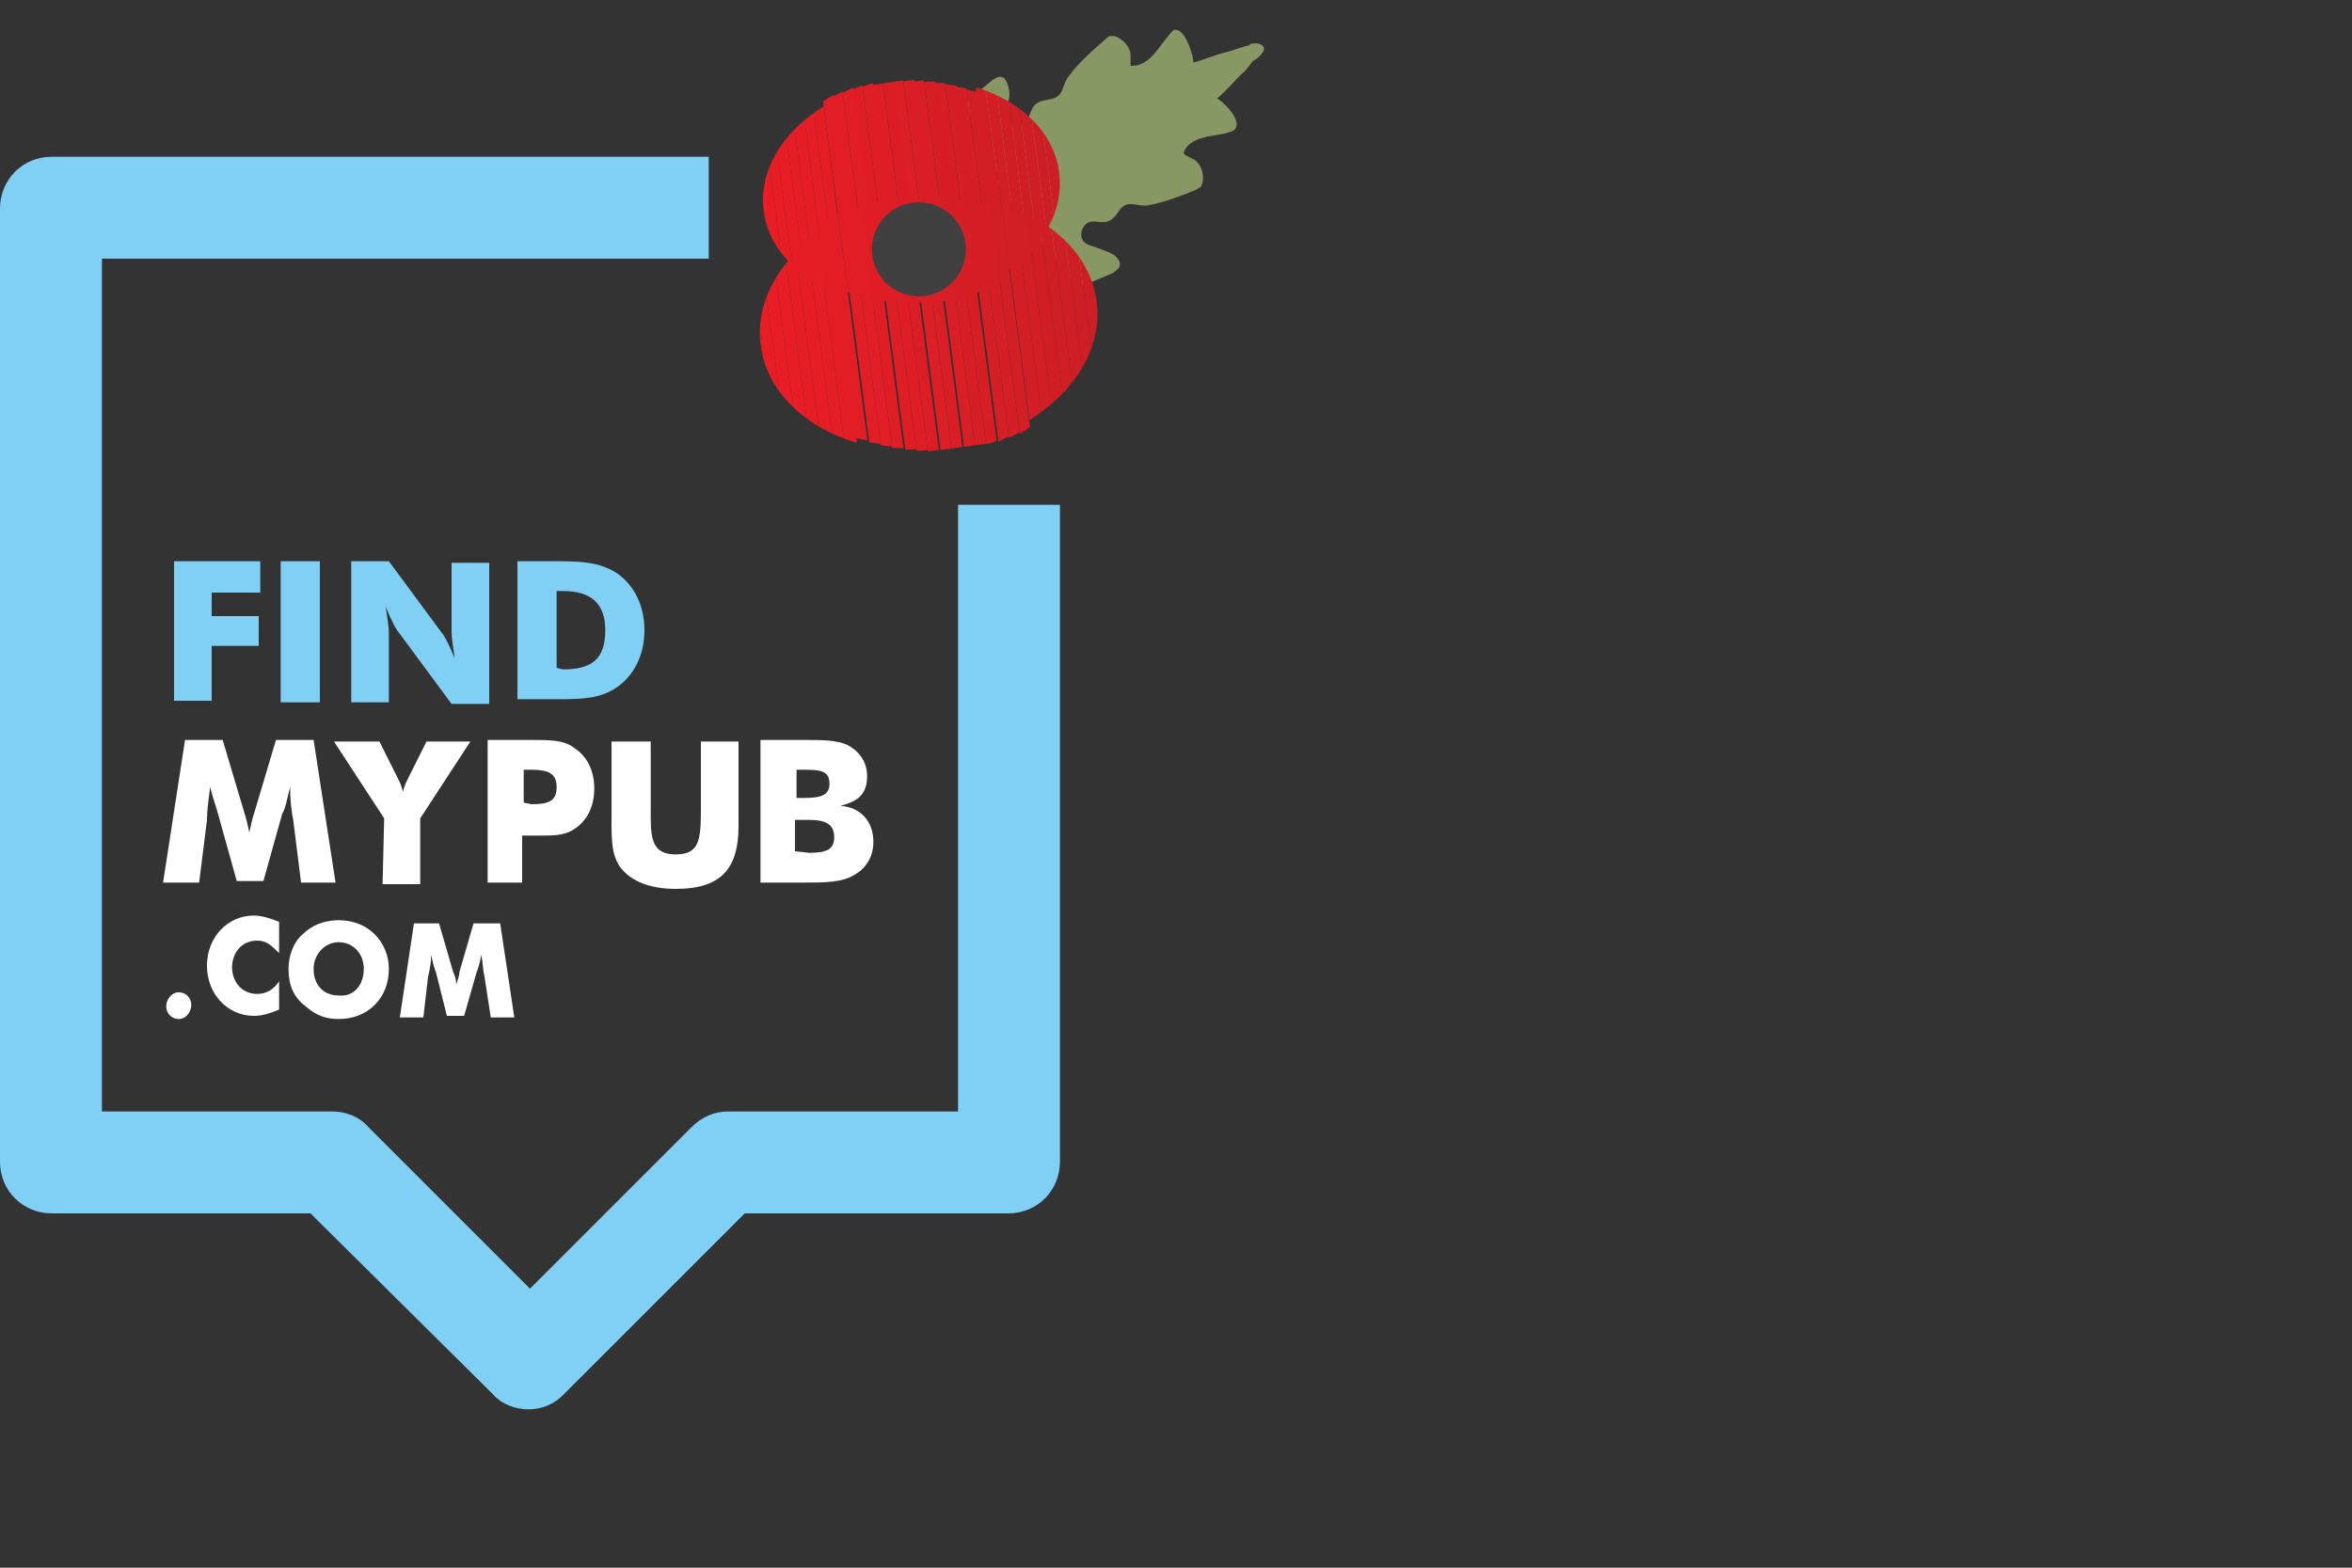 <?xml version="1.0" encoding="utf-8"?>
<!-- Generator: Adobe Illustrator 27.8.0, SVG Export Plug-In . SVG Version: 6.00 Build 0)  -->
<svg version="1.1" id="Find_my_Pub" xmlns="http://www.w3.org/2000/svg" xmlns:xlink="http://www.w3.org/1999/xlink" x="0px"
	 y="0px" viewBox="0 0 150 100" style="enable-background:new 0 0 150 100;" xml:space="preserve">
<rect x="0" y="0" width="150" height="100" fill="#333333" stroke="none"/>
<style type="text/css">
	.st0{fill:#879865;}
	.st1{clip-path:url(#SVGID_00000055671814610935063120000000264366434019647401_);fill:#CD1E25;}
	.st2{clip-path:url(#SVGID_00000055671814610935063120000000264366434019647401_);fill:#CE1E25;}
	.st3{clip-path:url(#SVGID_00000055671814610935063120000000264366434019647401_);fill:#CF1E25;}
	.st4{clip-path:url(#SVGID_00000055671814610935063120000000264366434019647401_);fill:#D01E25;}
	.st5{clip-path:url(#SVGID_00000055671814610935063120000000264366434019647401_);fill:#D11E25;}
	.st6{clip-path:url(#SVGID_00000055671814610935063120000000264366434019647401_);fill:#D21E25;}
	.st7{clip-path:url(#SVGID_00000055671814610935063120000000264366434019647401_);fill:#D31E25;}
	.st8{clip-path:url(#SVGID_00000055671814610935063120000000264366434019647401_);fill:#D41E25;}
	.st9{clip-path:url(#SVGID_00000055671814610935063120000000264366434019647401_);fill:#D51E25;}
	.st10{clip-path:url(#SVGID_00000055671814610935063120000000264366434019647401_);fill:#D61E25;}
	.st11{clip-path:url(#SVGID_00000055671814610935063120000000264366434019647401_);fill:#D71E25;}
	.st12{clip-path:url(#SVGID_00000055671814610935063120000000264366434019647401_);fill:#D81E25;}
	.st13{clip-path:url(#SVGID_00000055671814610935063120000000264366434019647401_);fill:#D91E25;}
	.st14{clip-path:url(#SVGID_00000055671814610935063120000000264366434019647401_);fill:#DA1E25;}
	.st15{clip-path:url(#SVGID_00000055671814610935063120000000264366434019647401_);fill:#DC1E25;}
	.st16{clip-path:url(#SVGID_00000055671814610935063120000000264366434019647401_);fill:#DD1D25;}
	.st17{clip-path:url(#SVGID_00000055671814610935063120000000264366434019647401_);fill:#DE1D25;}
	.st18{clip-path:url(#SVGID_00000055671814610935063120000000264366434019647401_);fill:#DF1D25;}
	.st19{clip-path:url(#SVGID_00000055671814610935063120000000264366434019647401_);fill:#E01D25;}
	.st20{clip-path:url(#SVGID_00000055671814610935063120000000264366434019647401_);fill:#E11D25;}
	.st21{clip-path:url(#SVGID_00000055671814610935063120000000264366434019647401_);fill:#E21D25;}
	.st22{clip-path:url(#SVGID_00000055671814610935063120000000264366434019647401_);fill:#E31D25;}
	.st23{clip-path:url(#SVGID_00000055671814610935063120000000264366434019647401_);fill:#E41D25;}
	.st24{clip-path:url(#SVGID_00000055671814610935063120000000264366434019647401_);fill:#E51D25;}
	.st25{clip-path:url(#SVGID_00000055671814610935063120000000264366434019647401_);fill:#E61D25;}
	.st26{clip-path:url(#SVGID_00000055671814610935063120000000264366434019647401_);fill:#E71D25;}
	.st27{clip-path:url(#SVGID_00000055671814610935063120000000264366434019647401_);fill:#E81D25;}
	.st28{clip-path:url(#SVGID_00000055671814610935063120000000264366434019647401_);fill:#E91D25;}
	.st29{clip-path:url(#SVGID_00000055671814610935063120000000264366434019647401_);fill:#EA1D25;}
	.st30{clip-path:url(#SVGID_00000128487312446137180720000014714676585344703897_);fill:#CD1E25;}
	.st31{clip-path:url(#SVGID_00000128487312446137180720000014714676585344703897_);fill:#CE1E25;}
	.st32{clip-path:url(#SVGID_00000128487312446137180720000014714676585344703897_);fill:#CF1E25;}
	.st33{clip-path:url(#SVGID_00000128487312446137180720000014714676585344703897_);fill:#D01E25;}
	.st34{clip-path:url(#SVGID_00000128487312446137180720000014714676585344703897_);fill:#D11E25;}
	.st35{clip-path:url(#SVGID_00000128487312446137180720000014714676585344703897_);fill:#D21E25;}
	.st36{clip-path:url(#SVGID_00000128487312446137180720000014714676585344703897_);fill:#D31E25;}
	.st37{clip-path:url(#SVGID_00000128487312446137180720000014714676585344703897_);fill:#D41E25;}
	.st38{clip-path:url(#SVGID_00000128487312446137180720000014714676585344703897_);fill:#D51E25;}
	.st39{clip-path:url(#SVGID_00000128487312446137180720000014714676585344703897_);fill:#D61E25;}
	.st40{clip-path:url(#SVGID_00000128487312446137180720000014714676585344703897_);fill:#D71E25;}
	.st41{clip-path:url(#SVGID_00000128487312446137180720000014714676585344703897_);fill:#D81E25;}
	.st42{clip-path:url(#SVGID_00000128487312446137180720000014714676585344703897_);fill:#D91E25;}
	.st43{clip-path:url(#SVGID_00000128487312446137180720000014714676585344703897_);fill:#DA1E25;}
	.st44{clip-path:url(#SVGID_00000128487312446137180720000014714676585344703897_);fill:#DC1E25;}
	.st45{clip-path:url(#SVGID_00000128487312446137180720000014714676585344703897_);fill:#DD1D25;}
	.st46{clip-path:url(#SVGID_00000128487312446137180720000014714676585344703897_);fill:#DE1D25;}
	.st47{clip-path:url(#SVGID_00000128487312446137180720000014714676585344703897_);fill:#DF1D25;}
	.st48{clip-path:url(#SVGID_00000128487312446137180720000014714676585344703897_);fill:#E01D25;}
	.st49{clip-path:url(#SVGID_00000128487312446137180720000014714676585344703897_);fill:#E11D25;}
	.st50{clip-path:url(#SVGID_00000128487312446137180720000014714676585344703897_);fill:#E21D25;}
	.st51{clip-path:url(#SVGID_00000128487312446137180720000014714676585344703897_);fill:#E31D25;}
	.st52{clip-path:url(#SVGID_00000128487312446137180720000014714676585344703897_);fill:#E41D25;}
	.st53{clip-path:url(#SVGID_00000128487312446137180720000014714676585344703897_);fill:#E51D25;}
	.st54{clip-path:url(#SVGID_00000128487312446137180720000014714676585344703897_);fill:#E61D25;}
	.st55{clip-path:url(#SVGID_00000128487312446137180720000014714676585344703897_);fill:#E71D25;}
	.st56{clip-path:url(#SVGID_00000128487312446137180720000014714676585344703897_);fill:#E81D25;}
	.st57{clip-path:url(#SVGID_00000128487312446137180720000014714676585344703897_);fill:#E91D25;}
	.st58{clip-path:url(#SVGID_00000128487312446137180720000014714676585344703897_);fill:#EA1D25;}
	.st59{fill:#404041;}
	.st60{fill:#80CFF5;}
	.st61{fill:#FFFFFF;}
</style>
<g>
	<g>
		<path class="st0" d="M61.4,6.8C61.4,6.8,61.4,6.7,61.4,6.8c0-0.1,0.1-0.2,0.1-0.2c0.6-0.5,1.2-1,1.8-1.5c0.2-0.1,0.3-0.2,0.5-0.2
			c0.3,0,0.4,0.3,0.5,0.6c0.1,0.3,0.1,0.7,0,1c-0.1,0.4-0.2,0.8-0.1,1.2C64.4,8,65,8.2,65.4,7.8c0.3-0.3,0.3-0.9,0.7-1.2
			c0.3-0.2,0.6-0.2,1-0.3c0.8-0.2,0.6-0.9,1.1-1.5c0.7-0.9,1.5-1.6,2.3-2.3c0.1-0.1,0.2-0.2,0.3-0.2c0.1,0,0.2,0,0.3,0
			c0.5,0.2,0.9,0.6,1,1.1c0,0.2,0,0.5,0,0.7c0,0,0,0.1,0,0.1c0,0,0.1,0,0.1,0c1.1,0,1.7-1.2,2.3-1.9c0.1-0.1,0.2-0.3,0.4-0.4
			C75.7,1.8,76.2,4,76.1,4c0.7-0.2,1.4-0.5,2.2-0.7c0.4-0.1,0.9-0.3,1.3-0.4c0.1,0,0.1-0.1,0.2-0.1c0.3-0.1,0.9,0,0.8,0.4
			c-0.1,0.3-0.5,0.6-0.7,0.7c-0.1,0.1-0.5,0.7-0.7,0.8c-0.5,0.5-1,1.1-1.6,1.6c0.1-0.1,1.8,1.4,1.1,2c-0.1,0.1-0.3,0.1-0.5,0.2
			c-0.9,0.2-2.3,0.2-2.7,1.2c0,0,0,0.1,0,0.1c0,0,0.1,0.1,0.1,0.1c0.2,0.1,0.4,0.2,0.6,0.3c0.4,0.3,0.6,0.9,0.5,1.4
			c0,0.1-0.1,0.2-0.1,0.3c-0.1,0.1-0.2,0.1-0.3,0.2c-1,0.4-2,0.8-3.1,1c-0.7,0.1-1.3-0.4-1.8,0.3c-0.2,0.3-0.4,0.6-0.7,0.7
			c-0.4,0.2-0.9-0.1-1.3,0.1c-0.4,0.2-0.6,0.8-0.3,1.2c0.3,0.3,0.7,0.3,1.1,0.5c0.3,0.1,0.6,0.2,0.9,0.4c0.2,0.2,0.4,0.4,0.3,0.7
			c-0.1,0.2-0.3,0.3-0.4,0.4c-0.7,0.3-1.4,0.6-2.1,0.9c-0.1,0-0.1,0.1-0.2,0c0,0,0,0,0,0c-0.1,0-0.1-0.1-0.1-0.1
			c-1-1.3-2.1-2.6-3.1-3.9c0,0,0,0,0,0c-0.1,0.1-0.2,0.2-0.3,0.2c0,0-0.4-1-0.8-1.8c-0.4-0.6-0.9-1.1-0.9-1.1
			c0.1-0.1,0.2-0.1,0.3-0.2c-0.7-1.5-1.4-3-2.1-4.5C61.4,6.9,61.4,6.8,61.4,6.8z"/>
	</g>
	<g>
		<g>
			<g>
				<g>
					<defs>
						
							<ellipse id="SVGID_1_" transform="matrix(0.992 -0.13 0.13 0.992 -1.095 7.675)" cx="58.1" cy="12.2" rx="9.5" ry="7.1"/>
					</defs>
					<clipPath id="SVGID_00000159435704632770260130000010006956874377980844_">
						<use xlink:href="#SVGID_1_"  style="overflow:visible;"/>
					</clipPath>
					<polygon style="clip-path:url(#SVGID_00000159435704632770260130000010006956874377980844_);fill:#CD1E25;" points="66.7,4.5 
						68.1,14.9 68.1,4.5 					"/>
					<polygon style="clip-path:url(#SVGID_00000159435704632770260130000010006956874377980844_);fill:#CD1E25;" points="66,4.5 
						67.8,18.1 68.1,18.1 68.1,14.9 66.7,4.5 					"/>
					<polygon style="clip-path:url(#SVGID_00000159435704632770260130000010006956874377980844_);fill:#CE1E25;" points="65.4,4.5 
						67.2,18.2 67.8,18.1 66,4.5 					"/>
					<polygon style="clip-path:url(#SVGID_00000159435704632770260130000010006956874377980844_);fill:#CF1E25;" points="64.7,4.5 
						66.5,18.3 67.2,18.2 65.4,4.5 					"/>
					<polygon style="clip-path:url(#SVGID_00000159435704632770260130000010006956874377980844_);fill:#D01E25;" points="64.1,4.5 
						65.9,18.4 66.5,18.3 64.7,4.5 					"/>
					<polygon style="clip-path:url(#SVGID_00000159435704632770260130000010006956874377980844_);fill:#D11E25;" points="63.4,4.5 
						65.2,18.5 65.9,18.4 64.1,4.5 					"/>
					<polygon style="clip-path:url(#SVGID_00000159435704632770260130000010006956874377980844_);fill:#D21E25;" points="62.7,4.5 
						64.6,18.6 65.2,18.5 63.4,4.5 					"/>
					<polygon style="clip-path:url(#SVGID_00000159435704632770260130000010006956874377980844_);fill:#D31E25;" points="62.1,4.5 
						62.1,4.5 63.9,18.6 64.6,18.6 62.7,4.5 					"/>
					
						<rect x="62.4" y="4.5" transform="matrix(0.992 -0.13 0.13 0.992 -0.979 8.261)" style="clip-path:url(#SVGID_00000159435704632770260130000010006956874377980844_);fill:#D41E25;" width="0.7" height="14.3"/>
					
						<rect x="61.7" y="4.6" transform="matrix(0.992 -0.13 0.13 0.992 -0.995 8.177)" style="clip-path:url(#SVGID_00000159435704632770260130000010006956874377980844_);fill:#D51E25;" width="0.7" height="14.3"/>
					
						<rect x="61.1" y="4.7" transform="matrix(0.992 -0.13 0.13 0.992 -1.012 8.093)" style="clip-path:url(#SVGID_00000159435704632770260130000010006956874377980844_);fill:#D61E25;" width="0.7" height="14.3"/>
					
						<rect x="60.4" y="4.7" transform="matrix(0.992 -0.13 0.13 0.992 -1.028 8.009)" style="clip-path:url(#SVGID_00000159435704632770260130000010006956874377980844_);fill:#D71E25;" width="0.7" height="14.3"/>
					
						<rect x="59.8" y="4.8" transform="matrix(0.992 -0.13 0.13 0.992 -1.045 7.926)" style="clip-path:url(#SVGID_00000159435704632770260130000010006956874377980844_);fill:#D81E25;" width="0.7" height="14.3"/>
					
						<rect x="59.1" y="4.9" transform="matrix(0.992 -0.13 0.13 0.992 -1.062 7.842)" style="clip-path:url(#SVGID_00000159435704632770260130000010006956874377980844_);fill:#D91E25;" width="0.7" height="14.3"/>
					
						<rect x="58.5" y="5" transform="matrix(0.992 -0.13 0.13 0.992 -1.078 7.758)" style="clip-path:url(#SVGID_00000159435704632770260130000010006956874377980844_);fill:#DA1E25;" width="0.7" height="14.3"/>
					
						<rect x="57.8" y="5.1" transform="matrix(0.992 -0.13 0.13 0.992 -1.095 7.674)" style="clip-path:url(#SVGID_00000159435704632770260130000010006956874377980844_);fill:#DC1E25;" width="0.7" height="14.3"/>
					
						<rect x="57.2" y="5.2" transform="matrix(0.992 -0.13 0.13 0.992 -1.111 7.591)" style="clip-path:url(#SVGID_00000159435704632770260130000010006956874377980844_);fill:#DD1D25;" width="0.7" height="14.3"/>
					
						<rect x="56.5" y="5.3" transform="matrix(0.992 -0.13 0.13 0.992 -1.128 7.507)" style="clip-path:url(#SVGID_00000159435704632770260130000010006956874377980844_);fill:#DE1D25;" width="0.7" height="14.3"/>
					
						<rect x="55.9" y="5.3" transform="matrix(0.992 -0.13 0.13 0.992 -1.145 7.423)" style="clip-path:url(#SVGID_00000159435704632770260130000010006956874377980844_);fill:#DF1D25;" width="0.7" height="14.3"/>
					
						<rect x="55.2" y="5.4" transform="matrix(0.992 -0.13 0.13 0.992 -1.161 7.34)" style="clip-path:url(#SVGID_00000159435704632770260130000010006956874377980844_);fill:#E01D25;" width="0.7" height="14.3"/>
					
						<rect x="54.6" y="5.5" transform="matrix(0.992 -0.13 0.13 0.992 -1.178 7.256)" style="clip-path:url(#SVGID_00000159435704632770260130000010006956874377980844_);fill:#E11D25;" width="0.7" height="14.3"/>
					
						<rect x="53.9" y="5.6" transform="matrix(0.992 -0.13 0.13 0.992 -1.194 7.172)" style="clip-path:url(#SVGID_00000159435704632770260130000010006956874377980844_);fill:#E21D25;" width="0.7" height="14.3"/>
					
						<rect x="53.3" y="5.7" transform="matrix(0.992 -0.13 0.13 0.992 -1.211 7.088)" style="clip-path:url(#SVGID_00000159435704632770260130000010006956874377980844_);fill:#E31D25;" width="0.7" height="14.3"/>
					<polygon style="clip-path:url(#SVGID_00000159435704632770260130000010006956874377980844_);fill:#E41D25;" points="52.4,5.8 
						51.7,5.9 53.6,19.9 54.2,19.9 54.2,19.9 					"/>
					<polygon style="clip-path:url(#SVGID_00000159435704632770260130000010006956874377980844_);fill:#E51D25;" points="51.7,5.9 
						51.1,6 52.9,19.9 53.6,19.9 					"/>
					<polygon style="clip-path:url(#SVGID_00000159435704632770260130000010006956874377980844_);fill:#E61D25;" points="51.1,6 
						50.4,6 52.2,19.9 52.9,19.9 					"/>
					<polygon style="clip-path:url(#SVGID_00000159435704632770260130000010006956874377980844_);fill:#E71D25;" points="50.4,6 
						49.8,6.1 51.6,19.9 52.2,19.9 					"/>
					<polygon style="clip-path:url(#SVGID_00000159435704632770260130000010006956874377980844_);fill:#E81D25;" points="49.8,6.1 
						49.1,6.2 50.9,19.9 51.6,19.9 					"/>
					<polygon style="clip-path:url(#SVGID_00000159435704632770260130000010006956874377980844_);fill:#E91D25;" points="49.1,6.2 
						48.5,6.3 50.3,19.9 50.9,19.9 					"/>
					<polygon style="clip-path:url(#SVGID_00000159435704632770260130000010006956874377980844_);fill:#EA1D25;" points="48.5,6.3 
						48.2,6.3 48.2,9.6 49.6,19.9 50.3,19.9 					"/>
					<polygon style="clip-path:url(#SVGID_00000159435704632770260130000010006956874377980844_);fill:#EA1D25;" points="49.6,19.9 
						48.2,9.6 48.2,19.9 					"/>
				</g>
			</g>
			<g>
				<g>
					<defs>
						
							<ellipse id="SVGID_00000171715955178368358610000007576668840817650611_" transform="matrix(0.992 -0.13 0.13 0.992 -2.178 7.889)" cx="59.2" cy="20.6" rx="10.8" ry="8.1"/>
					</defs>
					<clipPath id="SVGID_00000060005630292688810610000015250134325342216876_">
						<use xlink:href="#SVGID_00000171715955178368358610000007576668840817650611_"  style="overflow:visible;"/>
					</clipPath>
					<polygon style="clip-path:url(#SVGID_00000060005630292688810610000015250134325342216876_);fill:#CD1E25;" points="69,11.8 
						70.5,23.6 70.5,11.8 					"/>
					<polygon style="clip-path:url(#SVGID_00000060005630292688810610000015250134325342216876_);fill:#CD1E25;" points="68.2,11.8 
						70.3,27.4 70.5,27.3 70.5,23.6 69,11.8 					"/>
					<polygon style="clip-path:url(#SVGID_00000060005630292688810610000015250134325342216876_);fill:#CE1E25;" points="67.5,11.8 
						69.5,27.4 70.3,27.4 68.2,11.8 					"/>
					<polygon style="clip-path:url(#SVGID_00000060005630292688810610000015250134325342216876_);fill:#CF1E25;" points="66.7,11.8 
						68.8,27.5 69.5,27.4 67.5,11.8 					"/>
					<polygon style="clip-path:url(#SVGID_00000060005630292688810610000015250134325342216876_);fill:#D01E25;" points="66,11.8 
						68.1,27.6 68.8,27.5 66.7,11.8 					"/>
					<polygon style="clip-path:url(#SVGID_00000060005630292688810610000015250134325342216876_);fill:#D11E25;" points="65.2,11.8 
						67.3,27.7 68.1,27.6 66,11.8 					"/>
					<polygon style="clip-path:url(#SVGID_00000060005630292688810610000015250134325342216876_);fill:#D21E25;" points="64.5,11.8 
						66.6,27.8 67.3,27.7 65.2,11.8 					"/>
					<polygon style="clip-path:url(#SVGID_00000060005630292688810610000015250134325342216876_);fill:#D31E25;" points="63.8,11.8 
						63.7,11.8 65.8,27.9 66.6,27.8 64.5,11.8 					"/>
					
						<rect x="64" y="11.8" transform="matrix(0.992 -0.13 0.13 0.992 -2.046 8.556)" style="clip-path:url(#SVGID_00000060005630292688810610000015250134325342216876_);fill:#D41E25;" width="0.7" height="16.2"/>
					
						<rect x="63.3" y="11.9" transform="matrix(0.992 -0.13 0.13 0.992 -2.065 8.461)" style="clip-path:url(#SVGID_00000060005630292688810610000015250134325342216876_);fill:#D51E25;" width="0.7" height="16.2"/>
					
						<rect x="62.6" y="12" transform="matrix(0.992 -0.13 0.13 0.992 -2.084 8.366)" style="clip-path:url(#SVGID_00000060005630292688810610000015250134325342216876_);fill:#D61E25;" width="0.7" height="16.2"/>
					
						<rect x="61.8" y="12.1" transform="matrix(0.992 -0.13 0.13 0.992 -2.103 8.27)" style="clip-path:url(#SVGID_00000060005630292688810610000015250134325342216876_);fill:#D71E25;" width="0.7" height="16.2"/>
					
						<rect x="61.1" y="12.2" transform="matrix(0.992 -0.13 0.13 0.992 -2.122 8.175)" style="clip-path:url(#SVGID_00000060005630292688810610000015250134325342216876_);fill:#D81E25;" width="0.7" height="16.2"/>
					
						<rect x="60.4" y="12.3" transform="matrix(0.992 -0.13 0.13 0.992 -2.14 8.08)" style="clip-path:url(#SVGID_00000060005630292688810610000015250134325342216876_);fill:#D91E25;" width="0.7" height="16.2"/>
					
						<rect x="59.6" y="12.4" transform="matrix(0.992 -0.13 0.13 0.992 -2.159 7.985)" style="clip-path:url(#SVGID_00000060005630292688810610000015250134325342216876_);fill:#DA1E25;" width="0.7" height="16.2"/>
					
						<rect x="58.9" y="12.5" transform="matrix(0.992 -0.13 0.13 0.992 -2.178 7.889)" style="clip-path:url(#SVGID_00000060005630292688810610000015250134325342216876_);fill:#DC1E25;" width="0.7" height="16.2"/>
					
						<rect x="58.1" y="12.6" transform="matrix(0.992 -0.13 0.13 0.992 -2.197 7.794)" style="clip-path:url(#SVGID_00000060005630292688810610000015250134325342216876_);fill:#DD1D25;" width="0.7" height="16.2"/>
					
						<rect x="57.4" y="12.7" transform="matrix(0.992 -0.13 0.13 0.992 -2.216 7.699)" style="clip-path:url(#SVGID_00000060005630292688810610000015250134325342216876_);fill:#DE1D25;" width="0.7" height="16.2"/>
					
						<rect x="56.7" y="12.8" transform="matrix(0.992 -0.13 0.13 0.992 -2.235 7.604)" style="clip-path:url(#SVGID_00000060005630292688810610000015250134325342216876_);fill:#DF1D25;" width="0.7" height="16.2"/>
					
						<rect x="55.9" y="12.9" transform="matrix(0.992 -0.13 0.13 0.992 -2.254 7.509)" style="clip-path:url(#SVGID_00000060005630292688810610000015250134325342216876_);fill:#E01D25;" width="0.7" height="16.2"/>
					
						<rect x="55.2" y="13" transform="matrix(0.992 -0.13 0.13 0.992 -2.273 7.413)" style="clip-path:url(#SVGID_00000060005630292688810610000015250134325342216876_);fill:#E11D25;" width="0.7" height="16.2"/>
					
						<rect x="54.5" y="13.1" transform="matrix(0.992 -0.13 0.13 0.992 -2.292 7.318)" style="clip-path:url(#SVGID_00000060005630292688810610000015250134325342216876_);fill:#E21D25;" width="0.7" height="16.2"/>
					
						<rect x="53.7" y="13.2" transform="matrix(0.992 -0.13 0.13 0.992 -2.311 7.223)" style="clip-path:url(#SVGID_00000060005630292688810610000015250134325342216876_);fill:#E31D25;" width="0.7" height="16.2"/>
					<polygon style="clip-path:url(#SVGID_00000060005630292688810610000015250134325342216876_);fill:#E41D25;" points="52.7,13.3 
						51.9,13.4 54,29.4 54.7,29.4 54.8,29.4 					"/>
					<polygon style="clip-path:url(#SVGID_00000060005630292688810610000015250134325342216876_);fill:#E51D25;" points="51.9,13.4 
						51.2,13.5 53.3,29.4 54,29.4 					"/>
					<polygon style="clip-path:url(#SVGID_00000060005630292688810610000015250134325342216876_);fill:#E61D25;" points="51.2,13.5 
						50.4,13.6 52.5,29.4 53.3,29.4 					"/>
					<polygon style="clip-path:url(#SVGID_00000060005630292688810610000015250134325342216876_);fill:#E71D25;" points="50.4,13.6 
						49.7,13.7 51.8,29.4 52.5,29.4 					"/>
					<polygon style="clip-path:url(#SVGID_00000060005630292688810610000015250134325342216876_);fill:#E81D25;" points="49.7,13.7 
						49,13.8 51,29.4 51.8,29.4 					"/>
					<polygon style="clip-path:url(#SVGID_00000060005630292688810610000015250134325342216876_);fill:#E91D25;" points="49,13.8 
						48.2,13.9 50.3,29.4 51,29.4 					"/>
					<polygon style="clip-path:url(#SVGID_00000060005630292688810610000015250134325342216876_);fill:#EA1D25;" points="48.2,13.9 
						48,13.9 48,17.6 49.5,29.4 50.3,29.4 					"/>
					<polygon style="clip-path:url(#SVGID_00000060005630292688810610000015250134325342216876_);fill:#EA1D25;" points="49.5,29.4 
						48,17.6 48,29.4 					"/>
				</g>
			</g>
		</g>
	</g>
	<g>
		<g>
			<circle class="st59" cx="58.6" cy="15.9" r="3"/>
		</g>
	</g>
</g>
<path class="st60" d="M33.7,89.9c-0.8,0-1.7-0.3-2.3-1L19.8,77.4H3.3C1.5,77.4,0,76,0,74.1V13.3C0,11.5,1.4,10,3.3,10h41.9v6.5H6.5
	v54.4h14.7c0.8,0,1.7,0.3,2.3,1l10.3,10.3l10.3-10.3c0.6-0.6,1.4-1,2.3-1h14.7V32.2h6.5v41.9c0,1.8-1.4,3.3-3.3,3.3H47.5L35.9,89
	C35.3,89.6,34.5,89.9,33.7,89.9z"/>
<path class="st60" d="M11.1,35.8h5.5v2h-3.1v1.5h3v1.9h-3v3.5h-2.4V35.8L11.1,35.8z"/>
<path class="st60" d="M17.9,35.8h2.5v9h-2.5V35.8z"/>
<path class="st60" d="M22.4,35.8h2.4l3.4,4.6c0.1,0.1,0.4,0.6,0.8,1.6c-0.1-0.7-0.2-1.3-0.2-1.7v-4.4h2.4v9h-2.4l-3.4-4.6
	c-0.1-0.1-0.4-0.6-0.8-1.6c0.1,0.7,0.2,1.3,0.2,1.7v4.4h-2.4V35.8z"/>
<path class="st60" d="M33,35.8h1.9c0.1,0,0.2,0,0.3,0c1.7,0,3,0,4.2,0.8c1.1,0.8,1.7,2.1,1.7,3.6s-0.6,2.8-1.7,3.6
	c-1.1,0.8-2.4,0.8-3.9,0.8c-0.2,0-0.4,0-0.6,0H33V35.8L33,35.8z M35.9,42.7c1.9,0,2.7-0.7,2.7-2.5c0-1.7-0.9-2.5-2.7-2.5h-0.4v4.9
	L35.9,42.7L35.9,42.7z"/>
<path class="st61" d="M11.4,63.3c0.5,0,0.8,0.4,0.8,0.8c0,0.4-0.3,0.9-0.8,0.9s-0.8-0.4-0.8-0.8S10.9,63.3,11.4,63.3z"/>
<path class="st61" d="M17.8,60.8C17.3,60.3,17,60,16.4,60c-1,0-1.6,0.8-1.6,1.7s0.6,1.7,1.6,1.7c0.5,0,1-0.2,1.4-0.8v1.8
	c-0.5,0.2-1,0.4-1.6,0.4c-1.7,0-3-1.4-3-3.2s1.3-3.2,3-3.2c0.5,0,1.1,0.2,1.6,0.4V60.8z"/>
<path class="st61" d="M23.9,64.1c-0.6,0.6-1.4,0.9-2.3,0.9c-0.8,0-1.4-0.2-2.1-0.8c-0.8-0.6-1.1-1.4-1.1-2.4c0-0.8,0.3-1.7,0.9-2.2
	c0.6-0.6,1.4-0.9,2.3-0.9s1.7,0.3,2.3,0.9c0.6,0.6,0.9,1.4,0.9,2.2C24.8,62.7,24.5,63.5,23.9,64.1z M23.2,61.8c0-1-0.7-1.7-1.6-1.7
	S20,60.9,20,61.8c0,1,0.6,1.7,1.6,1.7C22.6,63.6,23.2,62.8,23.2,61.8z"/>
<path class="st61" d="M31.3,64.9l-0.4-2.6c-0.1-0.4-0.1-0.8-0.2-1.4c-0.1,0.5-0.2,0.9-0.3,1.1l-0.8,2.8h-1.1L27.8,62
	c-0.1-0.2-0.2-0.6-0.3-1.1c0,0.5-0.1,1-0.2,1.4L27,64.9h-1.5l0.9-6H28l0.9,3.1c0.1,0.2,0.2,0.5,0.2,0.8c0.1-0.3,0.2-0.6,0.2-0.8
	l0.9-3.1h1.7l0.9,6H31.3L31.3,64.9z"/>
<path class="st61" d="M19.2,56.3l-0.5-4c-0.1-0.5-0.2-1.2-0.2-2.1c-0.2,0.8-0.3,1.4-0.5,1.7l-1.2,4.3h-1.7l-1.2-4.3
	c-0.1-0.4-0.3-0.9-0.5-1.7c-0.1,0.8-0.2,1.5-0.2,2.1l-0.5,4h-2.3l1.4-9.1h2.4l1.4,4.7c0.1,0.3,0.2,0.7,0.3,1.2
	c0.1-0.5,0.2-0.9,0.3-1.2l1.4-4.7H20l1.4,9.1L19.2,56.3L19.2,56.3z"/>
<path class="st61" d="M24.5,52.2l-3.2-4.9h2.9l1.2,2.4c0.1,0.2,0.2,0.4,0.3,0.8c0.1-0.4,0.2-0.6,0.3-0.8l1.2-2.4H30l-3.2,4.9v4.2
	h-2.4L24.5,52.2L24.5,52.2z"/>
<path class="st61" d="M31.1,56.3v-9.1h2.6c0.1,0,0.2,0,0.2,0c1.1,0,2.1,0,2.7,0.5c0.8,0.5,1.3,1.4,1.3,2.6c0,1.2-0.5,2.1-1.3,2.6
	c-0.6,0.4-1.3,0.4-2.2,0.4c-0.2,0-0.4,0-0.6,0h-0.5v3L31.1,56.3L31.1,56.3z M33.9,51.3c1.1,0,1.6-0.2,1.6-1.1c0-0.9-0.6-1.1-1.6-1.1
	h-0.5v2.1L33.9,51.3L33.9,51.3z"/>
<path class="st61" d="M41.5,47.3v3.8c0,0.1,0,0.5,0,1.1c0,1.6,0.3,2.3,1.6,2.3c1.5,0,1.6-0.9,1.6-2.9c0-0.2,0-0.4,0-0.5v-3.8h2.4
	v3.9c0,0.2,0,0.7,0,1.5c0,2.7-1.1,4-4,4c-1.5,0-2.6-0.4-3.3-1.1C39,54.8,39,53.7,39,52.3c0-0.3,0-0.7,0-1.1v-3.9H41.5L41.5,47.3z"/>
<path class="st61" d="M48.5,47.2H51c0.1,0,0.2,0,0.3,0c1.1,0,2,0,2.7,0.3c0.8,0.4,1.3,1.1,1.3,2c0,1.1-0.5,1.6-1.7,1.9
	c1.3,0.1,2.1,1,2.1,2.3c0,1-0.5,1.7-1.2,2.1c-0.8,0.5-1.9,0.5-3.4,0.5h-2.6L48.5,47.2L48.5,47.2z M51.3,50.9c1.1,0,1.6-0.2,1.6-0.9
	c0-0.8-0.5-0.9-1.6-0.9h-0.5v1.8L51.3,50.9L51.3,50.9z M51.6,54.4c1.1,0,1.6-0.2,1.6-1s-0.5-1.1-1.6-1.1h-0.9v2L51.6,54.4L51.6,54.4
	z"/>
</svg>
